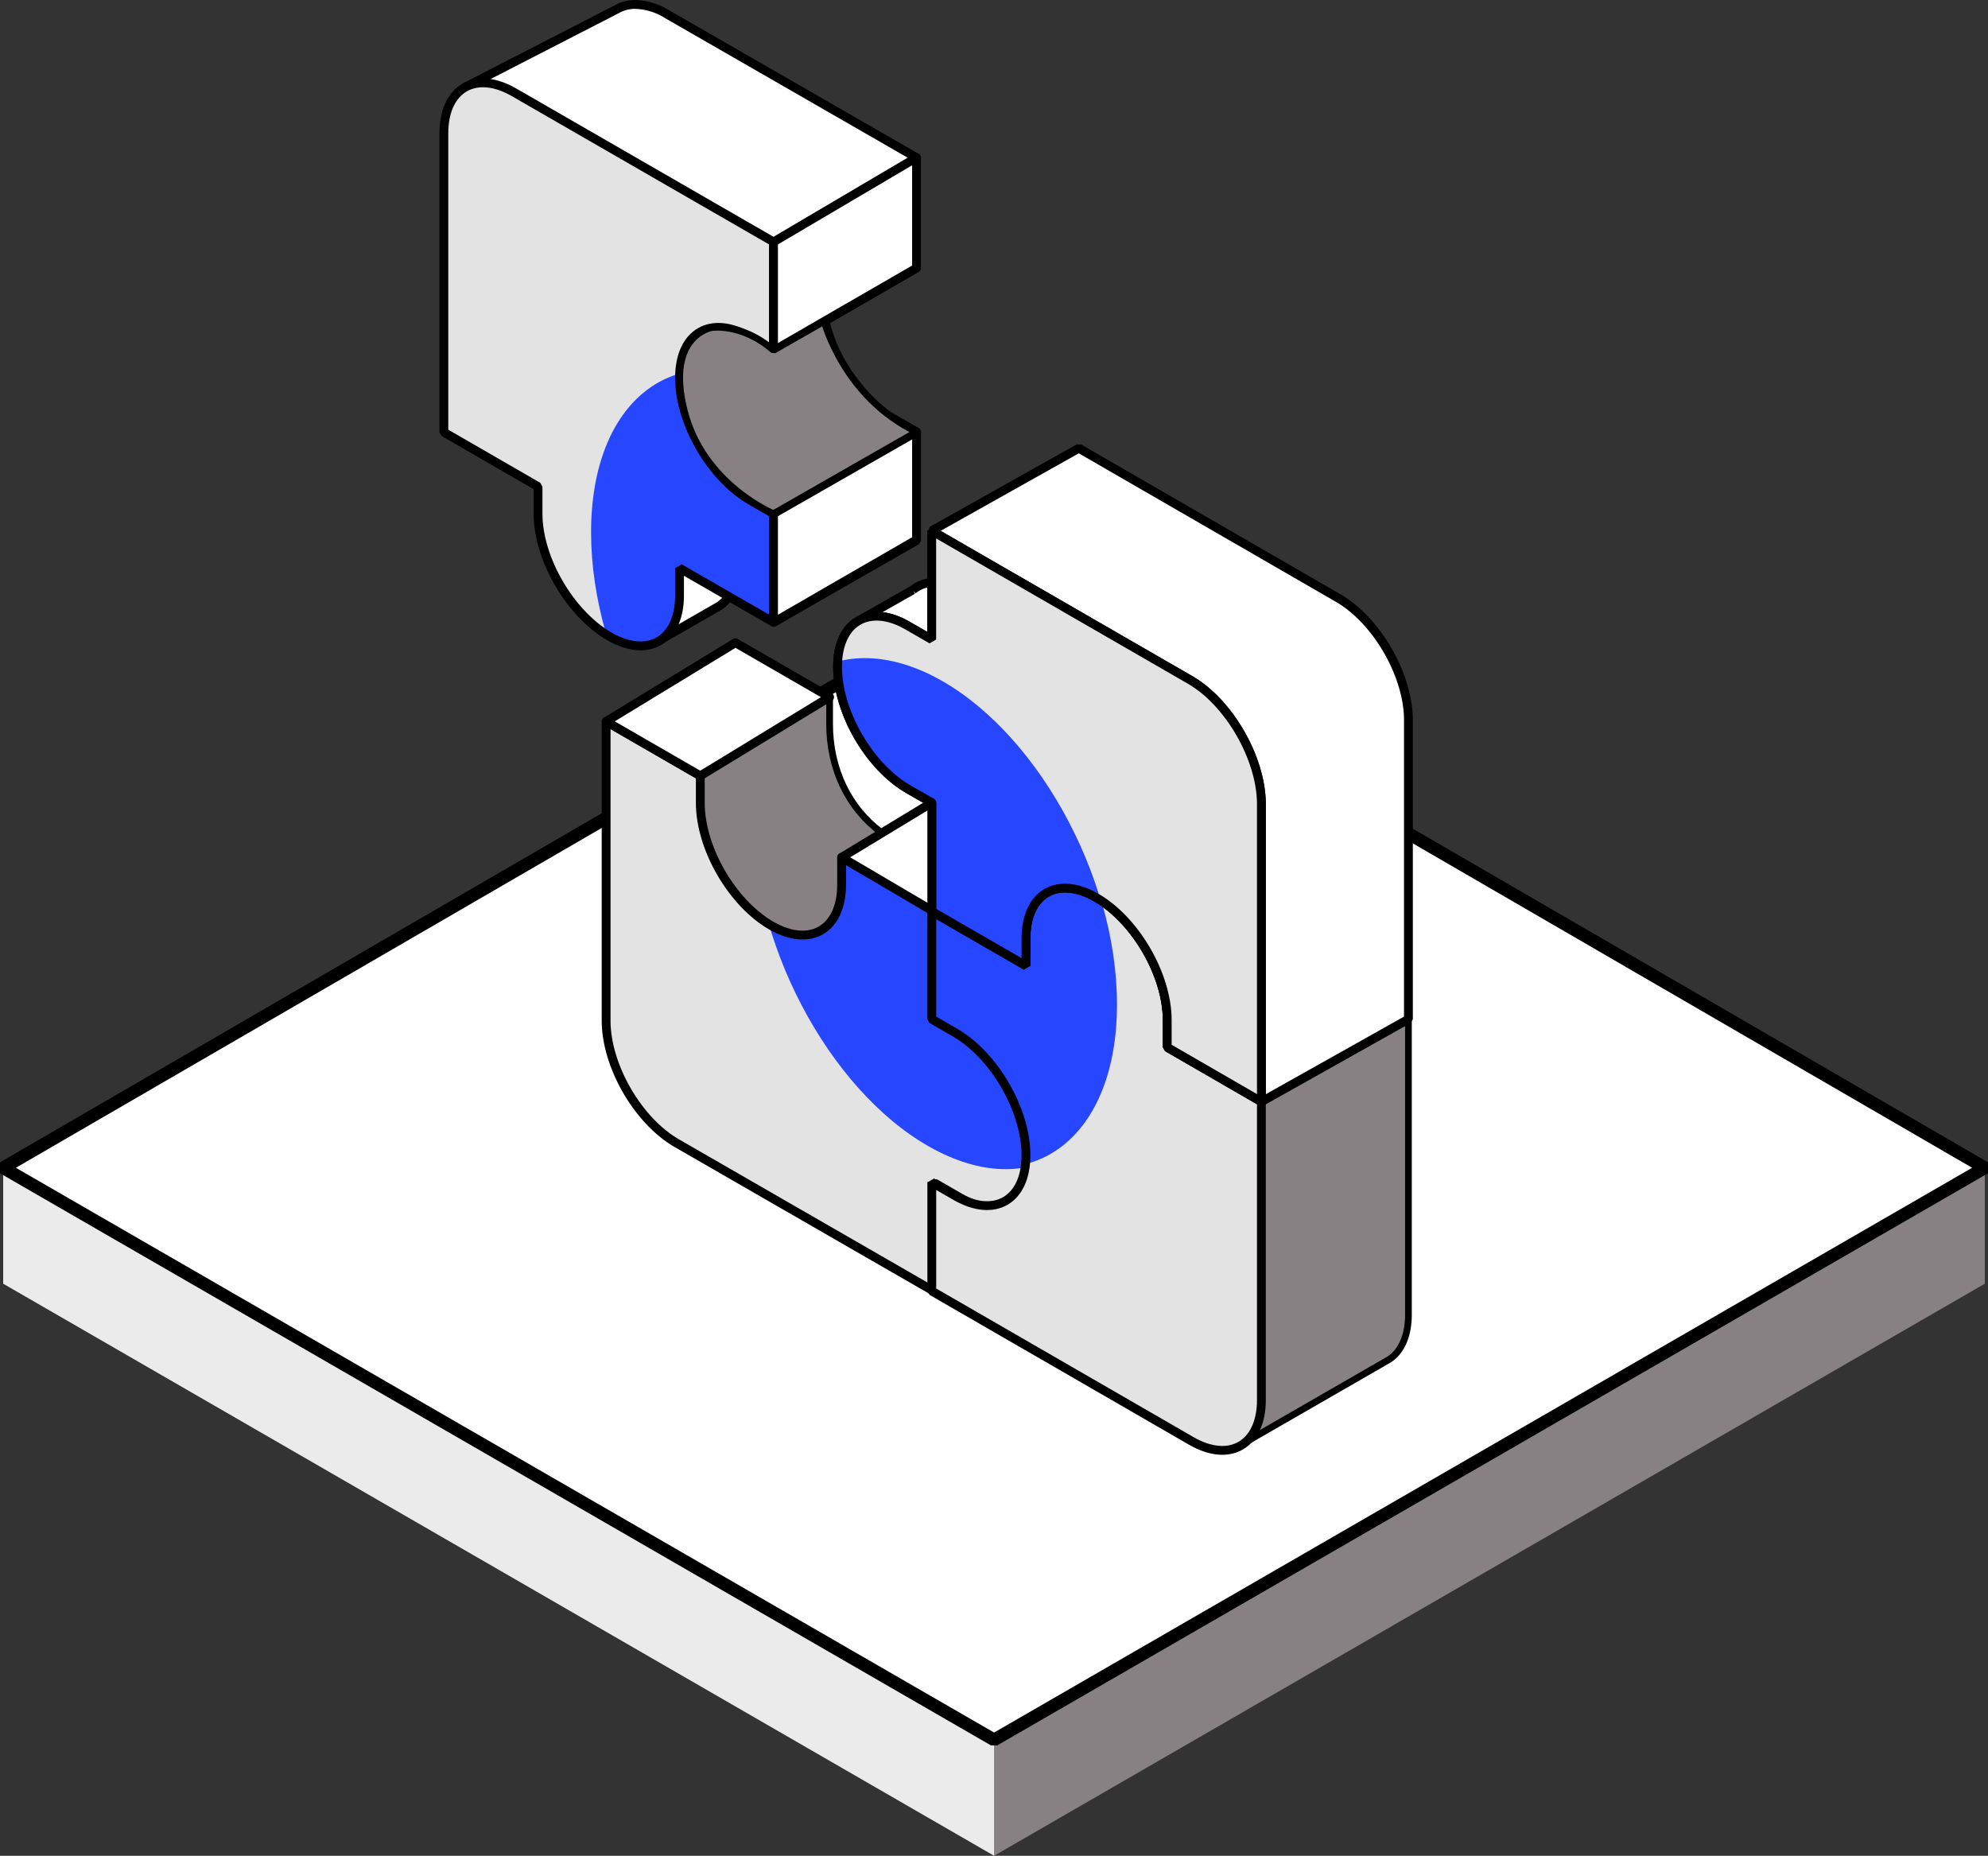 <svg xmlns="http://www.w3.org/2000/svg" xmlns:xlink="http://www.w3.org/1999/xlink" viewBox="0 0 313.03 292.21"><rect x="0" y="0" width="313.03" height="292.21" fill="#333333" stroke="none"/><defs><style>.cls-1,.cls-10,.cls-12{fill:none;}.cls-2,.cls-5{fill:#878183;}.cls-3{fill:#ebebeb;}.cls-14,.cls-4,.cls-6{fill:#fff;}.cls-10,.cls-12,.cls-14,.cls-4,.cls-5,.cls-6,.cls-7{stroke:#000;}.cls-12,.cls-4,.cls-5,.cls-6,.cls-7{stroke-linejoin:bevel;}.cls-4{stroke-width:2px;}.cls-5,.cls-7{stroke-width:1.06px;}.cls-12,.cls-6{stroke-width:1.39px;}.cls-7{fill:#e3e3e3;}.cls-8{clip-path:url(#clip-path);}.cls-9{fill:#2646ff;fill-rule:evenodd;}.cls-10,.cls-14{stroke-linejoin:round;stroke-width:1.39px;}.cls-11{clip-path:url(#clip-path-2);}.cls-13{clip-path:url(#clip-path-3);}.cls-15{clip-path:url(#clip-path-4);}</style><clipPath id="clip-path"><path id="path847" class="cls-1" d="M106.56,180c-6.13-3.54-11.11-12.17-11.12-19.26V113.6l14.83,8.56v4.28c0,7.12,5,15.71,11.12,19.27s11.13.69,11.13-6.42V135l14.83,8.57v17.12l3.7,2.14c6.16,3.56,11.13,12.15,11.13,19.26s-5,10-11.13,6.43l-3.7-2.14V203.5Z"/></clipPath><clipPath id="clip-path-2"><path id="path849" class="cls-1" d="M198.62,220.42c0,7.09-5,10-11.12,6.42l-40.78-23.55V186.17l3.71,2.14c6.16,3.56,11.12.69,11.12-6.42s-5-15.71-11.12-19.27l-3.71-2.14V143.36l14.83,8.56v-4.28c0-7.11,5-10,11.12-6.42s11.12,12.15,11.12,19.26v4.28l14.83,8.57Z"/></clipPath><clipPath id="clip-path-3"><path id="path845" class="cls-1" d="M69.89,21c0-7.1,5-10,11.13-6.42L121.8,38.09V55.21l-3.71-2.14C111.93,49.52,107,52.38,107,59.5s5,15.7,11.12,19.26l3.71,2.14V98L107,89.46v4.28c0,7.12-5,10-11.12,6.42S84.72,88,84.72,80.9V76.62L69.89,68.06Z"/></clipPath><clipPath id="clip-path-4"><path id="path843" class="cls-1" d="M187.5,107.12c6.06,3.57,11,12.17,11.12,19.27v47.09l-14.83-8.57v-4.28c0-7.11-5-15.7-11.12-19.26s-11.12-.69-11.12,6.42v4.28l-14.83-8.56V126.39L143,124.25c-6.16-3.56-11.12-12.15-11.12-19.27s5-10,11.12-6.42l3.71,2.14V83.58Z"/></clipPath></defs><title>bad-solutions</title><g id="Layer_2" data-name="Layer 2"><g id="Layer_2-2" data-name="Layer 2"><polygon class="cls-2" points="156.53 273.96 156.53 273.96 312.53 183.88 312.53 202.13 156.53 292.21 156.53 292.21 156.53 273.96"/><polygon class="cls-3" points="0.5 183.88 156.53 273.96 156.53 273.96 156.53 292.21 156.53 292.21 0.5 202.13 0.5 183.88"/><polygon class="cls-4" points="156.51 93.39 156.51 93.39 312.53 183.88 156.53 273.96 156.53 273.96 0.5 183.88 156.51 93.39"/><path id="path921" class="cls-5" d="M115.8,101.2l14.83,8.56V114c0,7.11,3,13.3,8.2,17.12L132.52,135l21.14-12.2,3,15.41v17.12l3.7,2.14c6.17,3.56,11.13,12.15,11.13,19.27,0,3.42-1.15,5.85-3,7.07l-.08.05-.3.17-9.42,5.44-2-3v11.7l-9.28,5.36-3.67-12.83L115.85,174.6c-6.15-3.55-11.13-12.17-11.13-19.27V119l-9.28-5.36Z"/><path id="path923" class="cls-5" d="M177.12,134.34a10.22,10.22,0,0,1,4.83,1.52c6.16,3.56,11.13,12.15,11.13,19.27v4.28l28.69.48V207c0,3.51-1.25,6.15-3.45,7.3L194.54,228c.22-.06-.67-3.93-1.9-8.91L167.38,204.5,156,197.93v-3.52l-9.28-8.24,9.28-5.36,3.71,2.14c6.16,3.56,11.12.69,11.12-6.42s-5-15.71-11.12-19.26L156,155.13V153.3l-9.28-9.94L156,138l10.59,6.11-1.88-3.63,8.89-5.09a5,5,0,0,1,1-.59l0,0a5.83,5.83,0,0,1,2.46-.44Z"/><path id="rect822" class="cls-6" d="M169.87,70.58l40.78,23.55c6.14,3.54,11.12,12.17,11.12,19.26v47.09l-23.15,13-22.48-38.94c-3.19.41-5.31,3.24-5.31,7.89v4.28l-9.28,5.36-2.14-11.95-3.41-2V121l-3.71-2.14a21.09,21.09,0,0,1-5.82-5.25v0a26.76,26.76,0,0,1-1.77-2.58l-9.21-13.45,8.23-4.69a5.41,5.41,0,0,1,1.55-.88c1.92-.69,4.35-.36,7,1.17l-5.55-9.61Z"/><path id="path847-2" data-name="path847" class="cls-7" d="M106.56,180c-6.13-3.54-11.11-12.17-11.12-19.26V113.6l14.83,8.56v4.28c0,7.12,5,15.71,11.12,19.27s11.13.69,11.13-6.42V135l14.83,8.57v17.12l3.7,2.14c6.16,3.56,11.13,12.15,11.13,19.26s-5,10-11.13,6.43l-3.7-2.14V203.5Z"/><g class="cls-8"><path class="cls-9" d="M147.79,106.35c-16.1-8-29.17,2.22-29.17,22.91s13.07,44,29.17,52.08S177,179.12,177,158.42s-13.07-44-29.16-52.07Z"/></g><path id="path847-3" data-name="path847" class="cls-10" d="M106.56,180c-6.13-3.54-11.11-12.17-11.12-19.26V113.6l14.83,8.56v4.28c0,7.12,5,15.71,11.12,19.27s11.13.69,11.13-6.42V135l14.83,8.57v17.12l3.7,2.14c6.16,3.56,11.13,12.15,11.13,19.26s-5,10-11.13,6.43l-3.7-2.14V203.5Z"/><path id="path849-2" data-name="path849" class="cls-7" d="M198.62,220.42c0,7.09-5,10-11.12,6.42l-40.78-23.55V186.17l3.71,2.14c6.16,3.56,11.12.69,11.12-6.42s-5-15.71-11.12-19.27l-3.71-2.14V143.36l14.83,8.56v-4.28c0-7.11,5-10,11.12-6.42s11.12,12.15,11.12,19.26v4.28l14.83,8.57Z"/><g class="cls-11"><path class="cls-9" d="M146.72,106.09c-16.09-8-29.16,2.21-29.16,22.91s13.07,44,29.16,52.07,29.16-2.22,29.16-22.91-13.06-44-29.16-52.07Z"/></g><path id="path849-3" data-name="path849" class="cls-12" d="M198.62,220.42c0,7.09-5,10-11.12,6.42l-40.78-23.55V186.17l3.71,2.14c6.16,3.56,11.12.69,11.12-6.42s-5-15.71-11.12-19.27l-3.71-2.14V143.36l14.83,8.56v-4.28c0-7.11,5-10,11.12-6.42s11.12,12.15,11.12,19.26v4.28l14.83,8.57Z"/><path id="path919" class="cls-6" d="M100,.7A10,10,0,0,1,105,2.21l39.28,22.6v17.4l-22.52,13s7.69-13.39,7.69-8.63c0,7.12,5,15.71,11.12,19.27L144.32,68V85.11L121.8,98l-5.55-11.09v1.46c0,3.51-1.22,6-3.19,7.17l0,0,0,0-9.8,5.62-2.54-10.1C96.72,86.89,94,80.81,94,75.54V71.26L79.17,62.7V21.13l-6-7.37L97.28,1.37h0A5.71,5.71,0,0,1,100,.7Z"/><path id="path845-2" data-name="path845" class="cls-7" d="M69.89,21c0-7.1,5-10,11.13-6.42L121.8,38.09V55.21l-3.71-2.14C111.93,49.52,107,52.38,107,59.5s5,15.7,11.12,19.26l3.71,2.14V98L107,89.46v4.28c0,7.12-5,10-11.12,6.42S84.72,88,84.72,80.9V76.62L69.89,68.06Z"/><g class="cls-13"><path class="cls-9" d="M122.24,60.92c-16.1-8.05-29.17,2.22-29.17,22.91s13.07,44,29.17,52.08S151.4,133.69,151.4,113s-13.07-44-29.16-52.08Z"/></g><path id="path845-3" data-name="path845" class="cls-12" d="M69.89,21c0-7.1,5-10,11.13-6.42L121.8,38.09V55.21l-3.71-2.14C111.93,49.52,107,52.38,107,59.5s5,15.7,11.12,19.26l3.71,2.14V98L107,89.46v4.28c0,7.12-5,10-11.12,6.42S84.72,88,84.72,80.9V76.62L69.89,68.06Z"/><polygon class="cls-14" points="121.8 98 144.32 84.99 144.32 67.99 121.8 80.88 121.8 98"/><polygon class="cls-14" points="121.8 55.22 144.32 42.21 144.32 24.81 121.8 38.09 121.8 55.22"/><path id="path843-2" data-name="path843" class="cls-6" d="M187.5,107.12c6.06,3.57,11,12.17,11.12,19.27v47.09l-14.83-8.57v-4.28c0-7.11-5-15.7-11.12-19.26s-11.12-.69-11.12,6.42v4.28l-14.83-8.56V126.39L143,124.25c-6.16-3.56-11.12-12.15-11.12-19.27s5-10,11.12-6.42l3.71,2.14V83.58Z"/><path id="path843-3" data-name="path843" class="cls-7" d="M187.5,107.12c6.06,3.57,11,12.17,11.12,19.27v47.09l-14.83-8.57v-4.28c0-7.11-5-15.7-11.12-19.26s-11.12-.69-11.12,6.42v4.28l-14.83-8.56V126.39L143,124.25c-6.16-3.56-11.12-12.15-11.12-19.27s5-10,11.12-6.42l3.71,2.14V83.58Z"/><g class="cls-15"><path class="cls-9" d="M146.72,106.35c-16.09-8-29.16,2.22-29.16,22.91s13.07,44,29.16,52.08,29.16-2.22,29.16-22.92-13.06-44-29.16-52.07Z"/></g><path id="path843-4" data-name="path843" class="cls-12" d="M187.5,107.12c6.06,3.57,11,12.17,11.12,19.27v47.09l-14.83-8.57v-4.28c0-7.11-5-15.7-11.12-19.26s-11.12-.69-11.12,6.42v4.28l-14.83-8.56V126.39L143,124.25c-6.16-3.56-11.12-12.15-11.12-19.27s5-10,11.12-6.42l3.71,2.14V83.58Z"/><polygon class="cls-14" points="110.27 122.16 130.63 109.76 115.8 101.2 95.44 113.6 110.27 122.16"/><polygon class="cls-14" points="146.72 143.36 146.72 126.39 132.52 135 146.72 143.36"/><path class="cls-5" d="M129.78,50.6S132.85,62.49,144.32,68L121.8,80.88s-11.15-4.54-14.08-16.29,4.3-13,4.3-13,4.75-.81,9.78,3.57Z"/></g></g></svg>